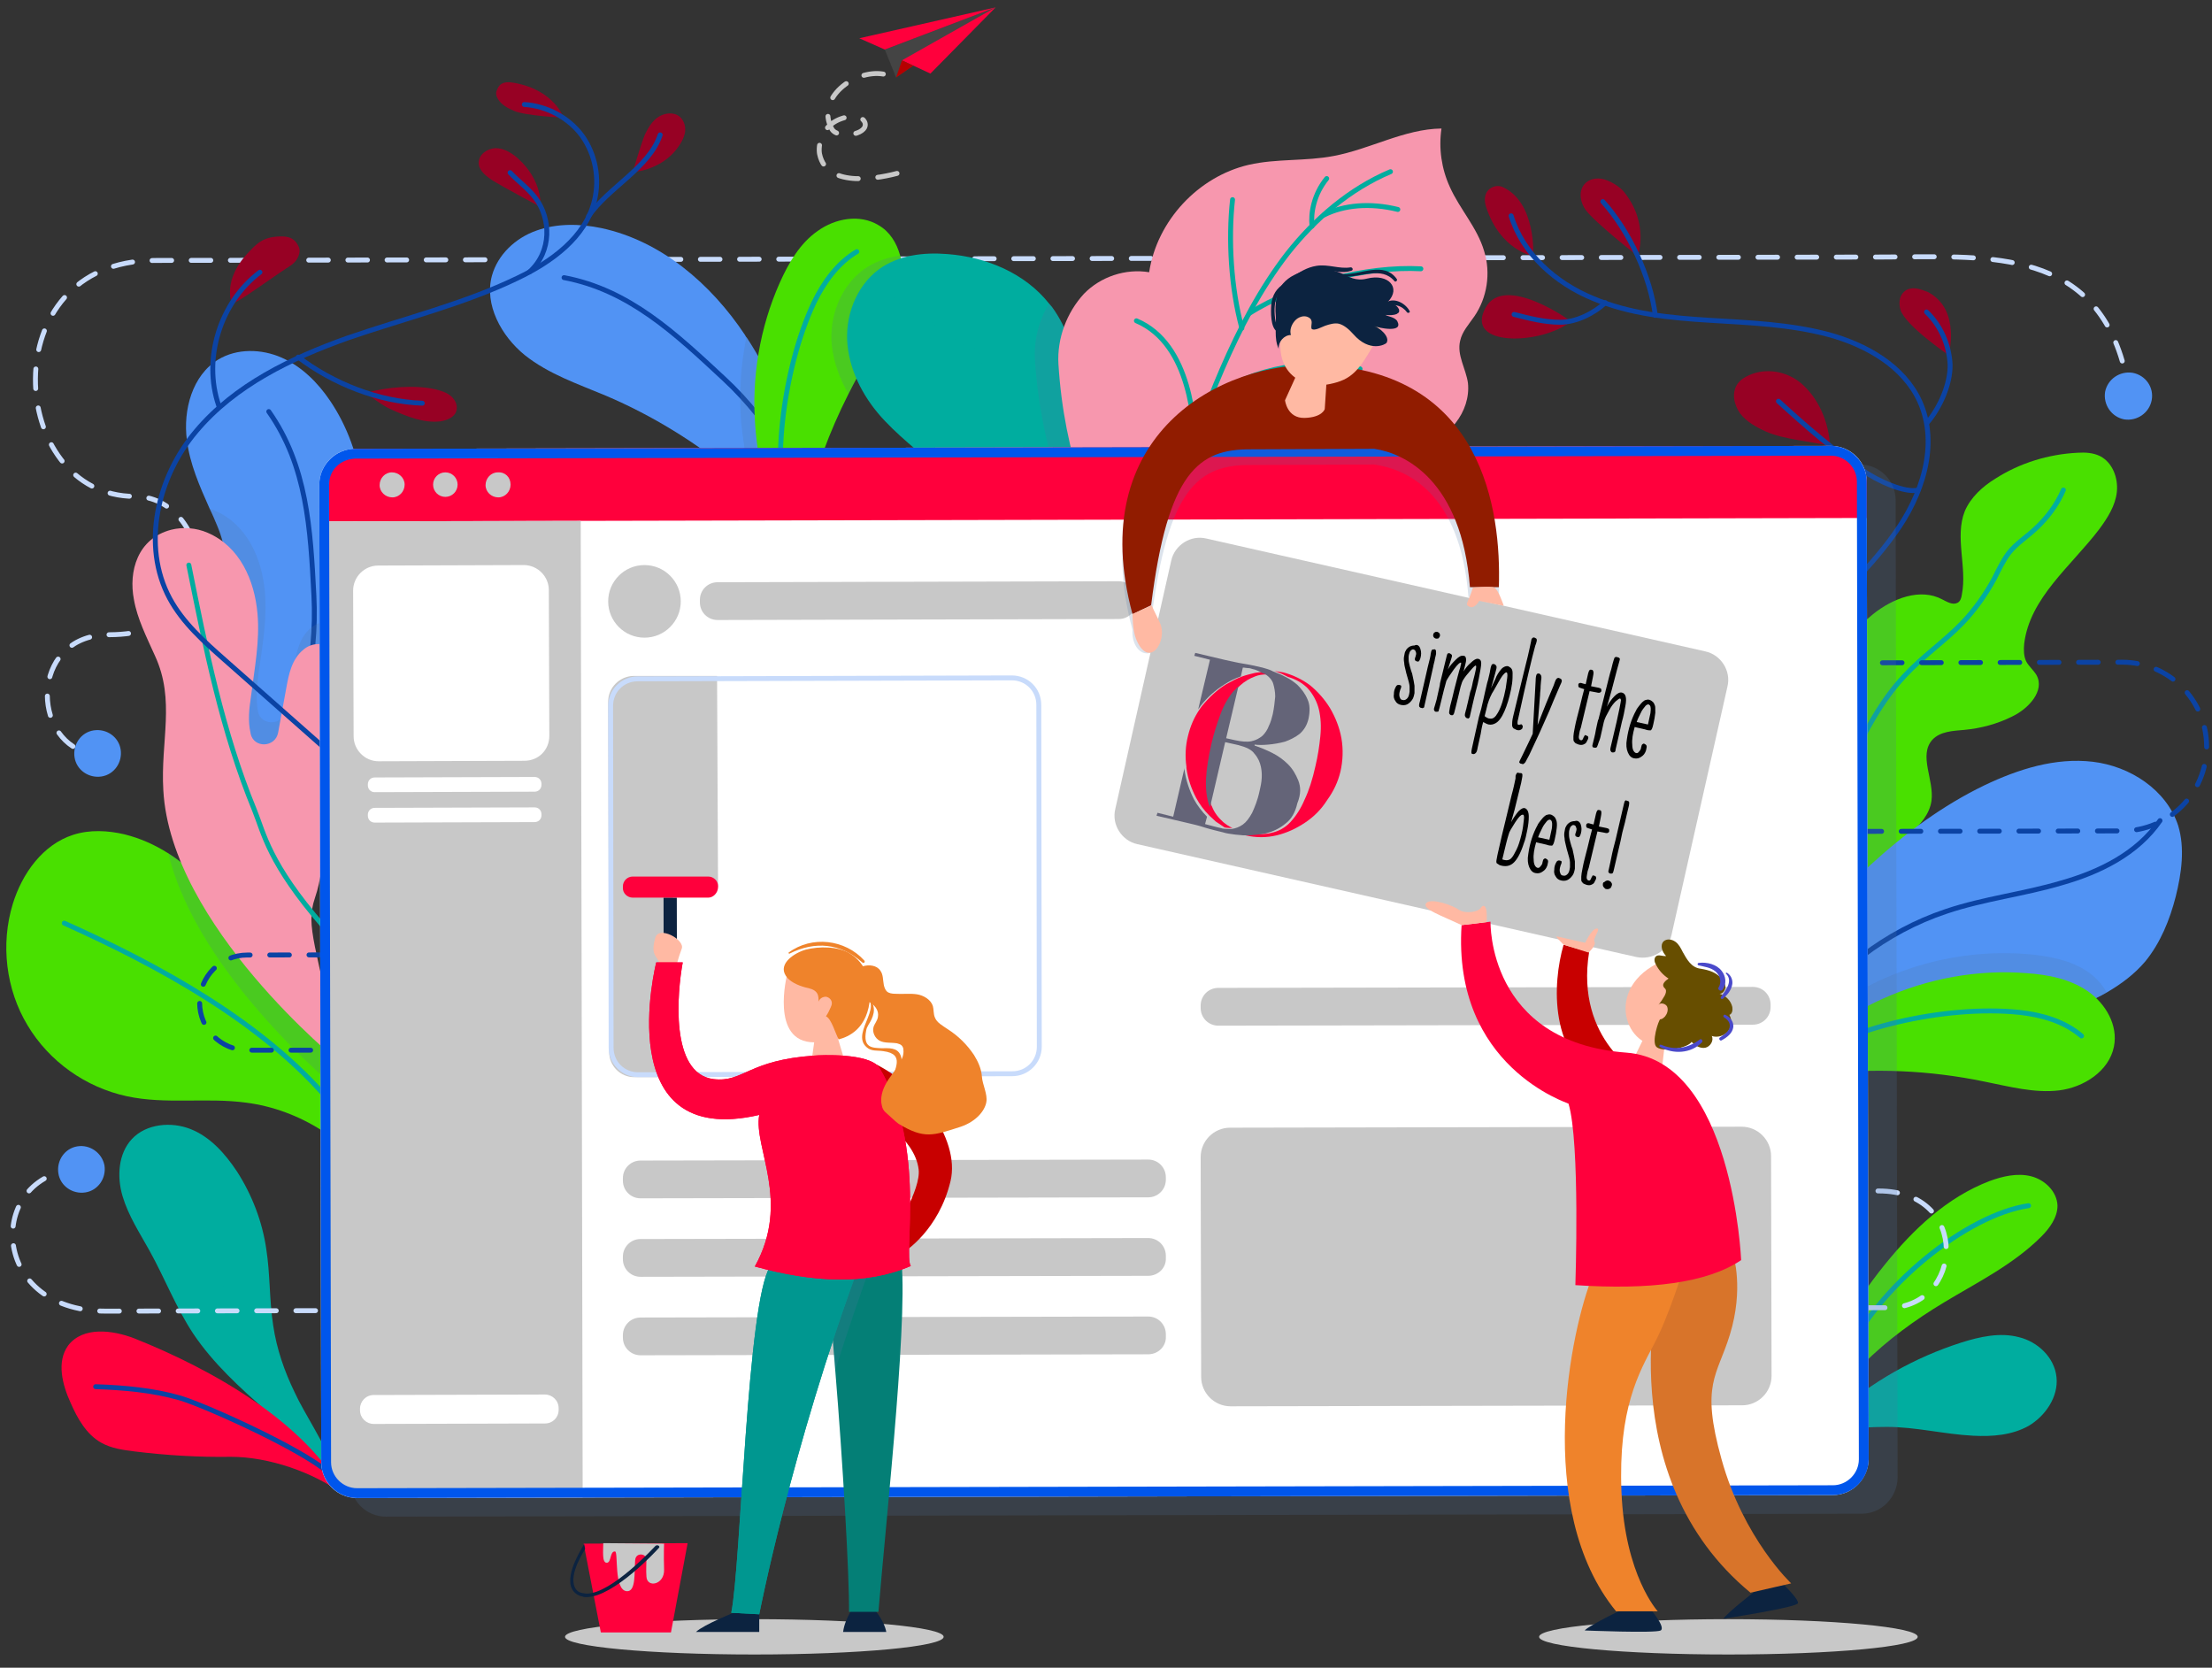 <?xml version="1.0" encoding="utf-8"?>
<!-- Generator: Adobe Illustrator 24.3.0, SVG Export Plug-In . SVG Version: 6.00 Build 0)  -->
<svg version="1.1" id="Ebene_1" xmlns="http://www.w3.org/2000/svg" xmlns:xlink="http://www.w3.org/1999/xlink" x="0px" y="0px"
	 viewBox="0 0 451 340" style="enable-background:new 0 0 451 340;" xml:space="preserve">
<rect x="0" y="0" width="451" height="340" fill="#333333" stroke="none"/>
<style type="text/css">
	.st0{display:none;}
	.st1{display:inline;fill:#FFFFFF;}
	.st2{display:inline;}
	.st3{fill:#ECF3FF;}
	.st4{fill:#C8C8C8;}
	.st5{fill:none;stroke:#C8DBFB;stroke-linecap:round;stroke-linejoin:round;}
	.st6{fill:none;stroke:#C8DBFB;stroke-linecap:round;stroke-linejoin:round;stroke-dasharray:3.993,3.993;}
	.st7{fill:#5193F4;}
	.st8{fill:none;stroke:#0B43A4;stroke-linecap:round;stroke-linejoin:round;stroke-miterlimit:10;}
	.st9{fill:#00AD9F;}
	.st10{fill:none;stroke:#00AD9F;stroke-linecap:round;stroke-linejoin:round;stroke-miterlimit:10;}
	.st11{fill:#FF003C;}
	.st12{fill:#49E000;}
	.st13{opacity:0.2;fill:#5275A0;enable-background:new    ;}
	.st14{fill:#F797AE;}
	.st15{fill:#970124;}
	.st16{fill:none;stroke:#0B43A4;stroke-linecap:round;stroke-linejoin:round;stroke-miterlimit:10;stroke-dasharray:4;}
	.st17{fill:none;stroke:#C8DBFB;stroke-linecap:round;stroke-linejoin:round;stroke-miterlimit:10;stroke-dasharray:4;}
	.st18{fill:#0B43A4;}
	.st19{fill:#FFFFFF;}
	.st20{fill:#0056EC;}
	.st21{fill:#C8DBFB;}
	.st22{fill:#0C2340;}
	.st23{fill:#911C00;}
	.st24{fill:#FFB9A3;}
	.st25{fill:#C80000;}
	.st26{fill:#047F76;}
	.st27{fill:#009790;}
	.st28{fill:#EF832B;}
	.st29{fill:#674E00;}
	.st30{fill:#D8742A;}
	.st31{fill:#4A49CA;}
	.st32{fill:#444444;}
	.st33{fill:#B60000;}
	.st34{fill:none;stroke:#C8C8C8;stroke-linecap:round;stroke-linejoin:round;stroke-miterlimit:10;stroke-dasharray:4;}
	.st35{fill:none;}
	.st36{fill:#646478;}
</style>
<g id="BACKGROUND" class="st0">
	<rect x="-27" y="0" class="st1" width="500" height="500"/>
	<g class="st2">
		<path class="st3" d="M85.4,94.7c15.6,1,22.2-9.6,29.5-23.3c20.1-37.5,64.8-33.9,79.8-10.8c10.6,16.4,33.6,13,52.1,6.6
			c18.3-6.3,49.4-12.4,74.1-4.8c21.6,6.6,30.5,30.3,50.2,28.8c43-3.2,64.7,39.3,56.9,57.8c-5.1,12.1-7.6,25.6-3.5,38.1
			c4.6,13.7,15,24.6,23.4,36.3c8.4,11.8,15.2,26.5,11,40.3c-3.6,11.8-14.2,20-20.9,30.5c-20.6,32.5-0.2,82.2-27.6,109.3
			c-19.6,19.4-51.6,14.9-79.1,18.6c-22.9,3.1-44.4,12.7-67.2,16.5c-46.1,7.6-92.8-9.2-139.5-9.6c-16.5-0.2-33.3,1.7-49.2-2.4
			c-21.3-5.4-39.4-21.8-46.8-42.3c-10.2-28.3-0.5-61.1-12.1-88.9c-9.4-22.6-32.3-41.1-30.9-65.5C-13.5,214.7-3.1,202,4,188.5
			C14.8,168.4,0.8,89.1,85.4,94.7z M221.6,58c-4.1,0-7.4,2.5-7.4,5.7c0,3.1,3.3,5.4,7.4,5.7c13.3,0.9,13.3-4.5,13.3-7.7
			C234.9,56.7,225.7,58,221.6,58z M357.2,82.3c3.6,2.9,8.1,4.7,12.8,5c1.2,0.1,2.6,0,3.5-0.8c1.2-1,1.3-3,0.3-4.1
			c-0.7-0.7-1.6-1-2.5-1.4c-1.5-0.6-3-1.5-3.9-2.9c-0.3-0.4-0.5-0.9-0.9-1.1C363.9,75.5,352.5,78.4,357.2,82.3z M379.9,87.3
			c1.2,0.4,2.5,0,3.6-0.4c0.8-0.2,1.7-0.8,1.5-1.6c-0.1-0.4-0.4-0.6-0.8-0.8c-1.6-0.8-3.6-1.4-5.1-0.4
			C377.5,85.3,378.7,86.9,379.9,87.3z M434.2,194.6c0.2,1.8,1.3,3.3,2.4,4.7c2,2.8,4.1,5.6,6.8,7.8c1.1,0.9,2.5,1.7,3.9,1.8
			c1.3,0,2.6-0.6,3.7-1.3c2.6-1.9,4.4-4.9,4.8-8.1c0.5-4.4-1.5-8.7-3.9-12.4c-1.5-2.3-3.2-4.6-5.7-5.9c-4.1-2.1-6.9-0.3-8,3.4
			C437.1,187.9,433.8,190.8,434.2,194.6z M-6.2,297.1c-2.2,1.9-0.2,7.5,0.4,11.2c0.2,1.1,0.5,2.3,1.2,3.2c1,1.2,2.6,1.7,4.1,2.1
			c2.7,0.8,5.9,1.4,7.9-0.4c1.5-1.4,1.7-3.6,1.7-5.7c0-1.9-0.1-3.7-0.3-5.6c-0.1-0.9-0.2-1.8-0.7-2.6c-0.6-1-1.7-1.5-2.7-2
			C1.5,295.8-4,295.2-6.2,297.1z M127,437.8c-1.3,0.3-2.8,0.8-3,2.1c-0.2,1.1,0.7,2,1.6,2.6c7.1,5.3,16.7,5.6,25.6,5.8
			c1,0,2.1,0,3.1-0.4c1.9-0.8,2.8-3.3,1.9-5.2c-0.3-0.7-0.8-1.2-1.4-1.8C147.7,434.1,135.9,436.1,127,437.8z M304.7,434.3
			c-8,5.9,0.1,11.1,10.2,7.2c5.5-2.1,10.7-4.2,16.3-5.6c1.8-0.5,12.7-2.8,12.7-5.3c0-6.5-12.3-5-20.1-3.9
			C317.7,427.6,311.3,429.4,304.7,434.3z"/>
	</g>
</g>
<g id="OBJECTS">
	<ellipse class="st4" cx="153.8" cy="333.7" rx="38.6" ry="3.6"/>
	<ellipse class="st4" cx="352.4" cy="333.7" rx="38.6" ry="3.6"/>
	<g>
		<g>
			<g>
				<path class="st5" d="M434,79.5c-0.1-0.7-0.2-1.3-0.4-2"/>
				<path class="st6" d="M432.7,73.6c-6.9-23.5-28.9-21.2-48.7-21.2c-21.4,0-352.5,0.7-352.5,0.7c-33.3,0.1-30.1,48.1-4,48.1
					c15,0,20.7,28.1-5.2,28.2c-15.5,0-16,19.7-5.6,23.7"/>
				<path class="st5" d="M18.6,153.6c0.6,0.1,1.3,0.2,2,0.2"/>
			</g>
		</g>
		<path class="st7" d="M24.6,152.8c0.4,2.6-1.3,5.1-3.9,5.5c-2.6,0.4-5.1-1.3-5.5-3.9c-0.4-2.6,1.3-5.1,3.9-5.5
			C21.7,148.5,24.2,150.2,24.6,152.8z"/>
		<path class="st7" d="M438.7,81.6c-0.5,2.6-3,4.3-5.6,3.9c-2.6-0.5-4.3-3-3.9-5.6c0.5-2.6,3-4.3,5.6-3.9
			C437.5,76.5,439.2,79,438.7,81.6z"/>
	</g>
	<g>
		<path class="st7" d="M73.4,117.8c-0.7,3.9-1.7,7.7-2.9,11.4c-2.6,8.1-6.3,15.9-10,23.6c-1.9,4-9.8,13.3-14,15.1
			c0.5-10.5,0.5-22.7-0.7-33.3c-1.2-10.2,2.5-17.9-1.5-27.4c-0.5-1.2-1-2.4-1.6-3.6c-2-4.5-4-9-4.6-13.9c-0.8-6.1,1.1-13.2,6.4-16.4
			c3.8-2.3,8.8-2.2,12.9-0.4s7.4,5.1,9.9,8.8C74.4,92.2,75.6,105.6,73.4,117.8z"/>
		<path class="st8" d="M54.8,83.9c7.8,11.1,8.5,23.9,9.2,37.5c0.7,13.5-2.6,27.2-9.3,39"/>
	</g>
	<g>
		<path class="st9" d="M54.5,287.8c-5.5-4.8-11-9.8-15.1-15.9c-3.5-5.3-5.8-11.3-8.9-16.9c-2-3.6-4.3-7.1-5.5-11.1
			s-0.9-8.7,1.9-11.7c2.9-3.1,8-3.6,12-2s7,5,9.4,8.6c3.1,4.8,5.2,10.3,6,15.9c0.8,5.1,0.6,10.4,1.4,15.5c0.7,4.8,2.3,9.4,4.4,13.7
			c1.8,4,6.5,11,7.7,15.1C64.5,300.8,56.9,289.9,54.5,287.8z"/>
		<path class="st10" d="M35.3,237.6c5.2,2.3,7.3,8.5,8.4,14.1c1.2,6.4,1,13.3,3.9,19c5.5,10.9,12.7,23.3,18,27"/>
	</g>
	<g>
		<path class="st11" d="M27.5,272.9c-4.6-1.8-10.6-2.5-13.6,1.4c-2.4,3.3-1.2,8,0.5,11.7c1.4,3.2,3.2,6.4,6.2,8.1
			c2.1,1.2,4.5,1.5,6.8,1.8c6.5,0.8,13.1,1.2,19.7,1.1c7.6,0,16.9,3.1,23.2,7.9C62.4,289.8,42.8,279,27.5,272.9z"/>
		<path class="st8" d="M19.5,282.7c5.8,0.2,11.6,0.7,17.2,2.3c5.7,1.7,27.6,11.7,31,16"/>
	</g>
	<path class="st12" d="M77.2,242c-5.9-9.3-16.1-15.8-27-17.2c-8.1-1.1-16.4,0.4-24.3-1.3c-8.4-1.8-15.9-7.1-20.3-14.5
		c-4.4-7.3-5.5-16.5-3-24.7c1.9-6.2,6.1-12.1,12.3-14.1c3.4-1.1,7.1-0.9,10.5-0.1c3.2,0.8,6.1,2.1,8.8,3.8c6.2,3.9,11.2,10,15,16.4
		c3.4,5.9,11.9,15,17.7,20.9c3.4,3.5,5.8,5.8,5.8,5.8C76.7,222,74.9,236.1,77.2,242z"/>
	<path class="st10" d="M13.1,188.2c19.4,8.7,40.5,20.2,54.2,36.4"/>
	<g>
		<path class="st13" d="M69.2,222.4c0,0-28.9-23.4-34.9-48.5c6.2,3.9,11.2,10,15,16.4c3.4,5.9,11.9,15,17.7,20.9
			C67.6,214.4,68.4,218,69.2,222.4z"/>
		<path class="st13" d="M70.5,129.3c-2.6,8.1-6.3,15.9-10,23.6c-1.9,4-9.8,13.3-14,15.1c0.5-10.5,0.5-22.7-0.7-33.3
			c-1.2-10.2,2.5-17.9-1.5-27.4c-0.5-1.2-1-2.4-1.6-3.6c0.4,0.1,0.7,0.2,1.1,0.4c6.6,2.8,9.6,9.8,10.2,16.5
			c0.5,5.6-0.5,11.2-1.3,16.7c-0.3,2.6-0.6,5.2-0.1,7.7v0.1c0.7,3,5.1,2.8,5.6-0.2l1.8-9.3c0.5-2.8,1.1-5.7,3.4-7.6
			c0.9-0.8,2.1-1.2,3.2-1.2C68.6,126.8,69.7,127.9,70.5,129.3z"/>
		<path class="st14" d="M69.2,216.5c-4.6-23.8-7-27.5-5-33.4c2.6-7.6,1.1-15.3,3.5-22.9c2.4-7.7,4.1-15.9,2.1-23.7
			c-0.6-2.5-1.9-5.1-4.8-5.2c-1.2,0-2.3,0.4-3.2,1.2c-2.3,1.9-2.9,4.9-3.4,7.6l-1.7,9.3c-0.6,3-4.9,3.2-5.6,0.2v-0.1
			c-0.6-2.5-0.3-5.1,0.1-7.7c0.7-5.6,1.8-11.1,1.3-16.7c-0.6-6.8-3.6-13.7-10.2-16.5c-2.3-1-5-1.2-7.4-0.6
			c-6.9,1.8-8.7,8.5-7.6,14.2c0.7,4,2.6,7.7,4.3,11.5c4.2,9.1,1.1,17.4,1.7,27.4C34.8,188.7,69.2,216.5,69.2,216.5z"/>
		<path class="st10" d="M38.5,115.2c3.4,16.9,6.8,34,13.4,50c1.9,4.7,2.9,10.8,14,23.6"/>
	</g>
	<g>
		<path class="st7" d="M170.8,119.5c-3.5-4-6.8-8.1-10.2-12c-2.2-2.5-4.5-5-7-7.4c-1.2-1.2-2.5-2.3-3.8-3.4
			c-7.9-6.5-16.8-12-26.2-16c-5.7-2.4-11.7-4.4-16.6-8.3c-4.8-3.9-8.3-10.3-6.7-16.2c1.2-4.3,4.8-7.7,9.1-9.2
			c4.2-1.5,8.9-1.4,13.2-0.5c12.2,2.6,22.4,11.4,29.3,21.8c0.1,0.2,0.2,0.4,0.4,0.6c5.1,7.8,8.6,16.4,11.7,25.1
			c1,2.8,1.9,5.7,2.9,8.5C168.3,106.6,172.6,115.3,170.8,119.5z"/>
		<path class="st8" d="M115,56.6c13.3,2.5,22.7,11.4,32.6,20.6s17,21.4,20.4,34.5"/>
	</g>
	<path class="st13" d="M160.6,107.5c-0.1,1.4-0.1,2.8,0.2,4.2c-3.3-0.8-5.6-5.9-7.2-11.6c-1.5-5.5-2.2-11.4-2.5-14.1
		c-0.4-5.8-0.1-11.6,1.1-17.3c5.1,7.8,8.6,16.4,11.7,25.1c-1.1,3.2-2,6.3-2.7,9.6C161,104.8,160.7,106.1,160.6,107.5z"/>
	<path class="st12" d="M183.7,59.5c-1.1,5-4.1,9.3-6.8,13.7c-1.4,2.3-2.7,4.7-3.9,7.1c-3.9,7.7-6.9,15.8-8.9,24.2
		c-0.6,2.8-1,5.4-0.5,8.2c-6.6-1.5-9.2-20.1-9.6-25.7c-0.8-10,0.9-20.2,5-29.4c1.8-4,4.1-8,7.7-10.5c3.6-2.6,8.6-3.5,12.4-1.2
		c2.3,1.3,3.7,3.6,4.4,6.1C184.2,54.4,184.3,57,183.7,59.5z"/>
	<path class="st10" d="M161.1,107.2C157,97,159.5,75.3,166,61.6c2-4.1,4.8-8,8.7-10.3"/>
	<g>
		<path class="st13" d="M183.7,59.5c-1.1,5-4.1,9.3-6.8,13.7c-1.4,2.3-2.7,4.7-3.9,7.1c-1.8-3-3-6.4-3.4-9.8
			c-0.6-5.8,1.7-12,6.4-15.5c2.2-1.6,4.8-2.5,7.5-2.9C184.2,54.4,184.3,57,183.7,59.5z"/>
		<path class="st9" d="M221.6,102.9c-0.3,1.9-0.9,3.7-1.7,5.5c-2.9,6.3-9,11.7-18.2,16.1c0,0-0.5-10-0.6-12.6
			c-0.4-11.4-12.8-17.7-20.7-26.1c-4-4.2-7-9.6-7.6-15.4s1.7-12,6.4-15.5c4-2.9,9.1-3.5,14-3.1c7.9,0.6,15.8,3.9,20.7,10.1
			c0.2,0.2,0.4,0.5,0.6,0.7c3,4.1,4.5,9.1,5.7,14C222.1,85.2,223,94.2,221.6,102.9z"/>
		<path class="st10" d="M182.6,61.1c8.6,4.4,17.2,9.8,22.2,18.1c7,11.5,5.4,26.5,0.1,38.9"/>
	</g>
	<path class="st12" d="M365.1,176.5c5.5-9,2.7-20.6,4.6-30.9c1.5-8,5.9-15.3,12.2-20.4c4-3.2,9.6-5.4,14.1-3c1,0.5,2.1,1.2,3.1,0.7
		c0.6-0.3,0.8-1,0.9-1.7c1.1-5.6-1.5-11.7,0.6-17c1.2-2.8,3.6-5,6.2-6.6c5-3.2,10.8-5,16.8-5.3c1.6-0.1,3.2,0,4.6,0.7
		c2.5,1.3,3.7,4.4,3.4,7.3c-0.3,2.8-1.9,5.3-3.6,7.6c-5.7,7.5-14.2,14-15.3,23.4c-0.1,1.2-0.1,2.4,0.4,3.5c0.5,1,1.5,1.8,2.1,2.8
		c1.8,3.2-1.6,6.9-5,8.5c-3,1.5-6.4,2.4-9.7,2.7c-2.3,0.2-4.9,0.3-6.5,2c-2.9,3.2,0.4,8.2-0.2,12.5c-0.4,2.7-2.3,4.8-4.2,6.6
		c-3.6,3.4-7.5,6.5-11.7,9.2c-3.4,2.2-7,4.1-10,6.8s-5.4,6.3-5.6,10.3"/>
	<path class="st10" d="M372.3,167.8c0.9-4.4,2.9-8.4,4.9-12.4c3.1-6.2,6.3-12.5,11.1-17.6c3.6-3.9,8-6.9,11.7-10.7
		c2.6-2.7,4.8-5.8,6.6-9.1c0.9-1.8,1.8-3.7,3-5.3c1.5-1.9,3.6-3.2,5.4-4.9c2.4-2.2,4.4-4.9,5.7-7.9"/>
	<g>
		<path class="st7" d="M443.6,182.8c-1.2,4.7-3.1,9.4-6.2,13.2c-2.2,2.6-4.9,4.6-7.8,6.3c-1.5,0.9-3.1,1.6-4.7,2.3
			c-6.3,2.6-13,4.1-19.8,4.4c-9.9,0.4-20-1.8-29.5,1c-4.4,1.3-8.4,3.6-11.6,6.8c-2.1,1.9-3.8,4.2-5.2,6.6l1.3-8.2
			c2.4-8.8,4.8-17.8,9.7-25.5c3.1-5,7.2-9.4,11.6-13.4c7-6.4,14.7-12.1,23.2-16.2c6.9-3.3,14.5-5.7,22.1-4.8s15,5.7,17.4,13
			C445.5,172.9,444.8,178,443.6,182.8z"/>
		<path class="st8" d="M366.4,208.9c7.3-10.7,18.1-19,30.4-23.1c7.7-2.6,15.8-3.5,23.5-5.8c7.8-2.2,15.5-6,20.1-12.7"/>
	</g>
	<path class="st12" d="M371.2,287.6c0.4-11,6.1-21.2,13.1-29.8c5.8-7.2,12.7-13.7,21.3-17c2.7-1,5.7-1.7,8.5-1s5.3,3.1,5.4,6
		c0,2.4-1.6,4.6-3.3,6.3c-5.7,5.7-13,9.3-19.8,13.4c-11.8,7.1-23,16.6-27.7,29.6"/>
	<path class="st10" d="M375.5,278c7.2-16.1,25.8-30.4,38.1-32.2"/>
	<g>
		<path class="st9" d="M366.7,296.4c-0.1-1.8,5.9-6.7,7.3-7.9c7.5-6.8,16.5-11.8,25.9-14.8c3.8-1.2,7.9-2.1,11.7-1.1
			c3.8,0.9,7.3,4.1,7.7,8.2c0.4,4-2.3,7.9-5.7,9.9c-3.4,1.9-7.4,2.2-11.3,2c-5.9-0.3-11.7-1.8-17.6-1.8S370.4,291.5,366.7,296.4z"/>
		<path class="st10" d="M372.8,290.8c12.1-6.6,30.4-10.8,43.7-9.2"/>
	</g>
	<path class="st13" d="M221.6,102.9c-0.3,1.9-0.9,3.7-1.7,5.5c-4.2-9-8-20.8-8.9-35.2c-0.2-3.9,0.8-7.9,2.9-11.3
		c0.2,0.2,0.4,0.5,0.6,0.7c3,4.1,4.5,9.1,5.7,14C222.1,85.2,223,94.2,221.6,102.9z"/>
	<path class="st14" d="M263.5,102.4c9-3.2,18.4-5.8,26.7-10.7c2.5-1.5,4.9-3.2,6.6-5.5c1.8-2.3,2.8-5.2,2.5-8.1
		c-0.4-2.9-2.3-5.7-1.6-8.6c0.4-1.9,1.8-3.4,2.9-5c2.6-3.8,3.4-8.8,2-13.3c-1.4-4.8-5-8.6-7-13.1c-1.7-3.7-2.3-7.9-1.7-11.9
		c-7.6,0.1-14.5,4.2-22,5.6c-5.7,1.1-11.6,0.5-17.3,1.8C244.3,36,235.9,45,234.3,55.5c-4.8-0.8-9.9,0.9-13.3,4.4
		c-3.5,3.8-5.5,9.1-5.2,14.3c2.3,37.4,23.8,57,23.8,57S260,103.6,263.5,102.4z"/>
	<g>
		<path class="st10" d="M243.2,102.1c-0.9-9.2,2.3-18.4,6-26.9c3.6-8.3,7.8-16.4,13.3-23.5c5.6-7.1,12.7-13.2,21-16.7"/>
		<path class="st10" d="M251.3,40.7c-0.9,8.2-0.3,18.1,1.9,26.2"/>
		<path class="st10" d="M254.7,63.9c9.4-6,23.9-9.7,35-9.1"/>
		<path class="st10" d="M231.7,65.4c11.3,4.8,11.8,21.4,12.1,26.1"/>
		<path class="st10" d="M246.9,81c8.7-6.2,21.2-8.1,30.4-5.8"/>
		<path class="st10" d="M270.5,36.4c-2.6,3.2-3.3,7-3,9.7"/>
		<path class="st10" d="M270,43.8c4-2,9.3-2.5,15-1.1"/>
	</g>
	<path class="st15" d="M47.3,61.9c1.1-0.1,8.3-5.4,11.1-7.2c0.8-0.5,1.6-1,2.1-1.8s0.8-1.8,0.4-2.6c-0.5-1.1-1.3-2.1-3.4-2.1
		c-3.6,0-4.9,1.2-6.6,3C45.1,57.1,47.3,61.9,47.3,61.9z"/>
	<path class="st15" d="M79.8,83.5c3.2,1.4,6.5,2.8,10,2.4c1.3-0.2,2.8-0.8,3.2-2c0.4-1.1-0.1-2.3-1-3.1s-2-1.1-3.1-1.4
		c-4.2-1-10.1-0.5-14.3,0.7C74.6,80.1,77.9,82.7,79.8,83.5z"/>
	<path class="st15" d="M100.6,36.9c-1.4-0.9-3-2.1-3-3.7c0-1.7,1.7-2.9,3.4-3c1.7,0,3.2,0.9,4.5,2c5.3,4.7,4.7,10,4.7,10
		S102.2,37.9,100.6,36.9z"/>
	<path class="st15" d="M104.8,22.6c-1.2-0.5-2.5-1.2-3.2-2.3c-0.4-0.6-0.6-1.3-0.3-1.9c0.4-1,1-2,3.6-1.5c8.2,1.5,10,7.1,10,7.1
		S107,23.6,104.8,22.6z"/>
	<path class="st15" d="M129,35.1c3.3-0.3,6.7-1.9,8.8-4.5c0.8-1,1.5-2.1,1.8-3.3c0.3-1.2,0-2.6-1-3.5c-1.2-1-3-0.8-4.3,0
		s-2.1,2.2-2.8,3.6C130.7,29.3,129,35.1,129,35.1z"/>
	<path class="st8" d="M69.9,155.8c-8-7.1-16-14.1-24-21.2c-4.3-3.8-8.6-7.6-11.3-12.6c-5.8-10.8-2.5-24.8,5.4-34.1
		c7.9-9.4,19.4-14.9,30.9-19c11.6-4,23.6-6.9,34.6-12.2c6.9-3.3,13.9-8.3,15.7-15.8c1.1-4.5,0.2-9.4-2.5-13.2
		c-2.7-3.7-7.2-6.1-11.8-6.4"/>
	<path class="st8" d="M134.6,27.5c-2.2,6.7-10.7,10.8-14.6,16.6"/>
	<path class="st8" d="M104,35.2c1.7,1.8,3.7,3.2,5.2,5.2c3.1,4.1,3.4,10.8-1.2,15"/>
	<path class="st8" d="M60.8,72.8c7.1,5.4,16.4,9.1,25.3,9.4"/>
	<path class="st8" d="M44.6,82.7c-3.3-9.6,0.3-21.1,8.4-27.2"/>
	<path class="st15" d="M303,42.2c-0.4-1.2-0.4-2.6,0.5-3.5c0.7-0.7,1.9-1,2.8-0.6c7,3.1,6.3,14.1,6.3,14.1S305.9,51.1,303,42.2z"/>
	<path class="st15" d="M302.9,62.7c-4.5,8.2,11.6,7.6,17.4,2.8C320.3,65.5,306.8,55.7,302.9,62.7z"/>
	<path class="st15" d="M323.3,42.8c-1.1-1.5-1.5-3.7-0.3-5.2c0.9-1.1,2.4-1.4,3.8-1.1s3.4,1.5,4.3,2.6c5.3,6.6,2.8,13.1,2.8,13.1
		S325.1,45.3,323.3,42.8z"/>
	<path class="st15" d="M387.5,63.2c-0.4-1.3-0.3-2.8,0.7-3.7c0.6-0.6,1.5-0.8,2.4-0.7c0.8,0.1,1.6,0.4,2.4,0.7
		c1.6,0.8,2.9,2.1,3.7,3.7c2,4.1,0.6,9.2,0.6,9.2S388.5,66.4,387.5,63.2z"/>
	<path class="st15" d="M367.3,78.2c-2.9-2.5-7.2-3.3-10.7-1.7c-0.9,0.4-1.7,0.9-2.3,1.7c-1.3,1.8-0.8,4.3,0.5,6.1
		c1.3,1.7,3.3,2.8,5.3,3.7c3.6,1.6,9.2,2,13,2.9C373.1,90.9,373.1,83.3,367.3,78.2z"/>
	<path class="st8" d="M308.1,44c2.4,7.8,9.1,13.7,16.6,16.8c7.5,3.2,15.7,4,23.9,4.5c8.1,0.5,16.3,0.8,24.2,2.9
		c7.7,2.1,15.3,6.4,18.6,13.6c4,8.8,0.5,19.3-5.2,27.1c-5.6,7.9-13.2,14.2-18.6,22.2c-2.5,3.7-4.6,8-4.1,12.4
		c0.7,5.9,5.6,10.2,10.2,13.9"/>
	<path class="st8" d="M326.8,41.1c5.4,6,9.7,15.3,10.7,23.2"/>
	<path class="st8" d="M308.7,64.1c3.1,0.8,6.2,1.6,9.4,1.6c3.2,0,6.9-1.8,9.2-4"/>
	<path class="st8" d="M392.8,63.6c2.9,2.8,4.6,6.7,4.8,10.7c0.1,4-2.1,8.9-4.7,11.9"/>
	<path class="st8" d="M362.6,81.8c5.8,5.3,10.8,9.6,17.2,14.1c2.9,2.1,8.7,4.7,11.3,4"/>
	<path class="st13" d="M429.5,202.3c-1.5,0.9-3.1,1.6-4.7,2.3c-6.3,2.6-13,4.1-19.8,4.4c-9.9,0.4-20-1.8-29.5,1
		c-4.4,1.3-8.4,3.6-11.6,6.8c-0.3,0.2-0.7,0.3-1,0.5c-0.8-6.7,15.9-15.4,21-17.7c9.1-4.1,19.4-5.9,29.4-5.1
		c4.4,0.4,8.9,1.2,12.5,3.7C427.2,199.2,428.6,200.6,429.5,202.3z"/>
	<path class="st12" d="M413.2,198.4c4.4,0.3,8.9,1.2,12.5,3.7s6.2,6.9,5.3,11.3c-1,5-6.2,8.3-11.2,8.9s-10.2-0.8-15.2-1.8
		c-11.1-2.3-22.5-2.8-33.8-1.5c-2.8,0.3-5.5,0.9-7.9,2.3c-0.8-6.7,15.9-15.4,21-17.7C393,199.5,403.2,197.6,413.2,198.4z"/>
	<path class="st10" d="M367.2,217c8.3-7.3,29.5-12.2,44.6-10.6c4.5,0.5,9.1,1.8,12.6,4.8"/>
	<path class="st16" d="M351.8,135.2l80.9-0.2c9.5,0,17.2,7.7,17.2,17.2l0,0c0,9.5-7.7,17.2-17.2,17.2l-55.3,0.1"/>
	<path class="st16" d="M107,194.6l-56.6,0.1c-5.4,0-9.7,4.4-9.7,9.7l0,0c0,5.4,4.4,9.7,9.7,9.7h16.5"/>
	<g>
		<path class="st17" d="M16.7,238.4c-19.4,0-19.8,28.9,4.9,28.9c24.7-0.1,348.1-0.7,363.4-0.7s16.9-23.8-2-23.8
			c-37.5,0.1-38.8-17.8-17.9-17.9"/>
		<path class="st7" d="M21.3,237.6c0.4,2.6-1.3,5.1-3.9,5.5c-2.6,0.4-5.1-1.3-5.5-3.9s1.3-5.1,3.9-5.5
			C18.3,233.3,20.8,235,21.3,237.6z"/>
		<path class="st18" d="M374.3,225c0.4,2.6-1.3,5.1-3.9,5.5s-5.1-1.3-5.5-3.9s1.3-5.1,3.9-5.5S373.9,222.4,374.3,225z"/>
	</g>
	<path class="st13" d="M379.6,308.6l-300.9,0.6c-4,0-7.3-3.2-7.3-7.3L71,102.6c0-4,3.2-7.3,7.3-7.3l300.9-0.6c4,0,7.3,3.2,7.3,7.3
		l0.4,199.3C386.8,305.3,383.6,308.6,379.6,308.6z"/>
	<path class="st19" d="M373.7,304.8l-300.9,0.6c-4,0-7.3-3.2-7.3-7.3L65.1,98.8c0-4,3.2-7.3,7.3-7.3l300.9-0.6c4,0,7.3,3.2,7.3,7.3
		l0.4,199.3C380.9,301.5,377.7,304.8,373.7,304.8z"/>
	<path class="st11" d="M372.7,90.9L73.1,91.5c-4.4,0-7.9,3.6-7.9,7.9v6.9l315.4-0.7v-6.9C380.7,94.5,377.1,90.9,372.7,90.9z"/>
	<path class="st4" d="M73.5,305.4l45.3-0.1l-0.4-199.1l-53.2,0.1l0.4,191.2C65.6,301.9,69.1,305.4,73.5,305.4z"/>
	<g>
		<path class="st20" d="M373.3,92.9c2.9,0,5.3,2.4,5.3,5.3l0.4,199.3c0,2.9-2.4,5.3-5.3,5.3l-300.9,0.6c-2.9,0-5.3-2.4-5.3-5.3
			L67.1,98.8c0-1.4,0.5-2.7,1.5-3.7s2.3-1.5,3.7-1.6L373.3,92.9L373.3,92.9 M373.3,90.9L373.3,90.9L72.4,91.5c-4,0-7.3,3.3-7.3,7.3
			l0.4,199.3c0,4,3.3,7.3,7.3,7.3l0,0l300.9-0.6c4,0,7.3-3.3,7.3-7.3l-0.4-199.3C380.6,94.2,377.3,90.9,373.3,90.9L373.3,90.9z"/>
	</g>
	<path class="st19" d="M111.1,290.2l-34.9,0.1c-1.5,0-2.8-1.2-2.8-2.8v-0.3c0-1.5,1.2-2.8,2.8-2.8l34.9-0.1c1.5,0,2.8,1.2,2.8,2.8
		v0.3C113.9,289,112.7,290.2,111.1,290.2z"/>
	<path class="st19" d="M106.9,155.1l-29.7,0.1c-2.8,0-5.1-2.3-5.1-5.1L72,120.4c0-2.8,2.3-5.1,5.1-5.1l29.7-0.1
		c2.8,0,5.1,2.3,5.1,5.1L112,150C112,152.9,109.8,155.1,106.9,155.1z"/>
	<path class="st4" d="M234.1,244.1l-103.5,0.2c-2,0-3.6-1.6-3.6-3.6v-0.5c0-2,1.6-3.6,3.6-3.6l103.5-0.2c2,0,3.6,1.6,3.6,3.6v0.5
		C237.7,242.5,236.1,244.1,234.1,244.1z"/>
	<path class="st4" d="M228.1,126.2l-81.8,0.2c-2,0-3.6-1.6-3.6-3.6v-0.5c0-2,1.6-3.6,3.6-3.6l81.8-0.2c2,0,3.6,1.6,3.6,3.6v0.5
		C231.7,124.6,230.1,126.2,228.1,126.2z"/>
	<path class="st4" d="M357.4,208.9l-109,0.2c-2,0-3.6-1.6-3.6-3.6V205c0-2,1.6-3.6,3.6-3.6l109-0.2c2,0,3.6,1.6,3.6,3.6v0.5
		C361,207.3,359.4,208.9,357.4,208.9z"/>
	<path class="st4" d="M234.1,260.1l-103.5,0.2c-2,0-3.6-1.6-3.6-3.6v-0.5c0-2,1.6-3.6,3.6-3.6l103.5-0.2c2,0,3.6,1.6,3.6,3.6v0.5
		C237.8,258.5,236.1,260.1,234.1,260.1z"/>
	<path class="st4" d="M234.1,276.1l-103.5,0.2c-2,0-3.6-1.6-3.6-3.6v-0.5c0-2,1.6-3.6,3.6-3.6l103.5-0.2c2,0,3.6,1.6,3.6,3.6v0.5
		C237.8,274.4,236.2,276.1,234.1,276.1z"/>
	<path class="st4" d="M355.2,286.5l-104.3,0.2c-3.3,0-6-2.7-6-6l-0.1-44.8c0-3.3,2.7-6,6-6l104.3-0.2c3.3,0,6,2.7,6,6l0.1,44.8
		C361.2,283.8,358.5,286.5,355.2,286.5z"/>
	<path class="st4" d="M82.5,98.8c0,1.4-1.1,2.6-2.5,2.6s-2.6-1.1-2.6-2.5s1.1-2.6,2.5-2.6S82.5,97.4,82.5,98.8z"/>
	<circle class="st4" cx="90.8" cy="98.8" r="2.5"/>
	<path class="st4" d="M104.1,98.8c0,1.4-1.1,2.6-2.5,2.6c-1.4,0-2.6-1.1-2.6-2.5s1.1-2.6,2.5-2.6C103,96.2,104.1,97.3,104.1,98.8z"
		/>
	<ellipse class="st4" cx="131.4" cy="122.6" rx="7.4" ry="7.4"/>
	<path class="st19" d="M109,161.4l-32.6,0.1c-0.8,0-1.4-0.6-1.4-1.4v-0.2c0-0.8,0.6-1.4,1.4-1.4l32.6-0.1c0.8,0,1.4,0.6,1.4,1.4v0.2
		C110.4,160.8,109.8,161.4,109,161.4z"/>
	<path class="st19" d="M109,167.6l-32.6,0.1c-0.8,0-1.4-0.6-1.4-1.4v-0.2c0-0.8,0.6-1.4,1.4-1.4l32.6-0.1c0.8,0,1.4,0.6,1.4,1.4v0.2
		C110.4,167,109.8,167.6,109,167.6z"/>
	<path class="st4" d="M146.4,180.8l-9.2,0.1l0.1,38.7h-8c-2.8,0-5.1-2.3-5.1-5.1L124,143c0-2.8,2.3-5.1,5.1-5.2h17.1L146.4,180.8z"
		/>
	<g>
		<path class="st21" d="M206.3,137.7v1c2.8,0,5,2.2,5,5l0.1,69.7c0,2.8-2.2,5-5,5l-76.3,0.2c-2.8,0-5-2.2-5-5l-0.1-69.7
			c0-2.8,2.2-5,5-5l76.3-0.2V137.7 M206.3,137.7L206.3,137.7l-76.3,0.2c-3.3,0-6,2.7-6,6l0.1,69.7c0,3.3,2.7,6,6,6l0,0l76.3-0.2
			c3.3,0,6-2.7,6-6l-0.1-69.7C212.3,140.3,209.6,137.7,206.3,137.7L206.3,137.7z"/>
	</g>
	<path class="st4" d="M333.6,195.1l-101.7-23c-3.2-0.7-5.3-4-4.5-7.2l11.4-50.6c0.7-3.2,4-5.3,7.2-4.5l101.7,23
		c3.2,0.7,5.3,4,4.5,7.2l-11.4,50.6C340.1,193.8,336.9,195.8,333.6,195.1z"/>
	<g>
		<polygon class="st11" points="136.8,332.8 122.5,332.8 119,314.7 140.2,314.6 		"/>
		<path class="st4" d="M123,314.6c0,1.5-0.3,4,0.7,4s0.6-2.4,1.7-2.3c0.7,0-0.3,7.9,2.4,8.1c1.9,0.1,1.5-3.8,1.7-6.3
			c0.1-1.7,2.3-1.4,2.3-0.2c0,1.2-0.1,2.1,0,3.5c0.1,2.4,3.7,1.7,3.6-1.4s0-5.3,0-5.3L123,314.6z"/>
		<g>
			<path class="st22" d="M119.6,325.6c-0.3,0-0.6,0-0.8-0.1c-1-0.2-1.8-0.8-2.2-1.6c-1.5-3.1,2.4-8.8,2.5-9.1l0.2,1
				c0,0.1-3.4,5-2.1,7.8c0.3,0.7,0.9,1.1,1.7,1.2c0.2,0,0.5,0.1,0.7,0.1c5.1,0,13.9-9.6,14-9.7c0.4-0.4,1,0,0.8,0.3
				C134,316,125.1,325.6,119.6,325.6z"/>
		</g>
	</g>
	<path class="st13" d="M269.1,77.6c-20.2-0.8-48.1,14.2-38.2,50.8c-0.2,3.1,1.6,5.3,3.6,4.7s0.2-6.5,0.2-6.5
		c3.4-27.2,9.7-31.9,20.4-31.8l25.1-0.1c6.2,0.9,17.5,5.3,19.2,27l6.2,1.2C306.1,107.2,302.3,78.9,269.1,77.6z"/>
	<path class="st23" d="M269.1,74.4c-20.2-0.8-48.1,14.2-38.2,50.8l3.8-1.8c3.4-27.2,9.7-31.9,20.4-31.8l25.1-0.1
		c6.2,0.9,17.8,6.4,19.5,28.2h5.9C306.1,104,302.3,75.7,269.1,74.4z"/>
	<path class="st24" d="M265,75l-3,6.6c0,0,0.4,3.7,4,3.6s4.1-1.8,4.1-1.8l0.5-7.6L265,75z"/>
	<path class="st24" d="M280.5,69.5c-3.4,6.1-4.9,7.9-9.4,8.8c-5.8,1.2-12.3-2.7-9.3-12.4c2.5-7.9,6.2-6.7,9.9-6.4
		C275.3,59.9,284.2,63,280.5,69.5z"/>
	<path class="st22" d="M266.8,64.7c-0.9-0.5-2.1-0.1-2.8,0.7c-0.7,0.8-1.1,1.9-0.8,2.9c-1.4,0-2.6,1.4-2.5,2.8
		c-1-2.2-0.4-4.6-0.6-6.8c-0.2-2.3,0.1-4.8,1.5-6.5c0.6-0.7,1.4-1.3,2.2-1.7c3.2-1.7,7.1-1.7,10.3-0.1c0.7,0.3,2.3,1.4,4.6,0.8
		c4.4-1.1,7,1.9,4.3,4.7c0.9,0.3,1.8,0.7,2.2,1.5c0.1,0.2,0.1,0.5,0,0.7c-0.1,0.1-0.3,0.2-0.4,0.3c-0.7,0.3-1.6,0.3-2.3,0.2
		c0.3,0.3,1.9,0.4,2.4,1.3c1.3,2.5-3.9,1.3-4.7,1c0.9,0.2,3.3,2.1,2.5,3.4c-0.2,0.3-3.4,2.1-6.8-1.8c-0.8-0.9-1.8-1.8-2.9-2.1
		c-0.9-0.2-1.9,0.1-2.8,0.4c-0.6,0.2-2.3,1.2-2.8,0.6C267.2,66.3,267.9,65.3,266.8,64.7z"/>
	<path class="st24" d="M300.3,119.8c-0.9,3.1-1.8,3.4-0.7,3.9c1.1,0.5,2-1.2,2-1.2l5,1c0,0-1.1-3.3-1.9-3.7
		C303.9,119.4,300.3,119.8,300.3,119.8z"/>
	<path class="st24" d="M234.8,123.4c0.7,1.6,0.8,1.6,1.7,3.6c1.7,3.7-2.3,9.7-4.9,3.2c-0.7-1.8-0.7-5-0.7-5L234.8,123.4z"/>
	<g>
		<g>
			<path class="st22" d="M274,56.4c3.4,0.2,7.7-2.2,10.3,0.9c0.2,0.3,0.7-0.1,0.5-0.4c-2.6-3.7-7.3-0.9-10.9-1
				C273.6,55.9,273.6,56.4,274,56.4L274,56.4z"/>
			<path class="st22" d="M275.4,54.5c-2.3,0.4-4.6-0.7-7-0.3c-1.9,0.3-3.6,1.3-5.1,2.5c-0.4,0.3,0.1,1,0.5,0.7c2-1.3,4-2.5,6.5-2.3
				c1.8,0.1,3.4,0.7,5.2,0.1C276,55.1,275.8,54.5,275.4,54.5L275.4,54.5z"/>
			<path class="st22" d="M262,57.7c-1.7,1-2.6,2.4-2.8,4.4c-0.1,1.4-0.2,4.7,1.2,5.5c0.3,0.2,0.7-0.3,0.4-0.5
				c-0.9-0.9-1-3.4-0.9-4.6c0.1-1.8,0.9-3.2,2.3-4.3C262.5,58,262.3,57.6,262,57.7L262,57.7z"/>
			<path class="st22" d="M287.4,63.4c-0.8-1.5-3-2.8-4.7-1.8c-0.3,0.1-0.1,0.5,0.1,0.6c0.7,0,1.4-0.1,2.1,0.1c0.8,0.2,1.5,0.7,2,1.4
				C287.1,63.9,287.6,63.7,287.4,63.4L287.4,63.4z"/>
		</g>
	</g>
	<path class="st25" d="M176.1,215.9c10.6,3.9,19.8,16.1,17.7,24.9c-2.4,10-9.3,14.3-9.3,14.3l-2.2-4c0,0,5.5-8.6,5-12.7
		c-0.8-6.5-9-10.9-9-10.9L176.1,215.9z"/>
	<path class="st22" d="M150,328.6c0,0-6.5,2.6-8.1,4.1h12.9v-4.1H150z"/>
	<path class="st22" d="M178.5,328.4c0,0,1.8,2.1,2.2,4.3h-8.8c0.2-1.5,0.8-2.9,1.6-4.3H178.5z"/>
	<path class="st26" d="M179.1,328.6h-6c0.1-7.1-1.3-31.2-2.8-49.2c-0.8-10.6-1.6-19.1-2.1-20.8l3.2-0.7l12.1-2.7
		C185.6,264.6,180.8,308.2,179.1,328.6z"/>
	<path class="st27" d="M157,258.2c-4.7,7.4-5.9,60.7-7.9,70.6l5.7,0.3c0,0,6.5-33.6,20.5-71.5L157,258.2z"/>
	<path class="st13" d="M177.7,257.6c-2.8,7.5-5.2,14.8-7.4,21.7c-0.8-10.6-1.6-19.1-2.1-20.8l3.2-0.7L177.7,257.6z"/>
	<path class="st27" d="M157,258.2c-4.7,7.4-5.9,60.7-7.9,70.6l5.7,0.3c0,0,6.5-33.6,20.5-71.5L157,258.2z"/>
	<path class="st24" d="M160.5,198.6c0,0-3.6,13.9,5.5,13.9l-0.5,3.6l6.9,0.8l-1.5-5c0,0,1.4-8.7,1.5-10.3
		C172.5,198.6,164.3,193.4,160.5,198.6z"/>
	<g>
		
			<rect x="135.3" y="183" transform="matrix(1 -1.973256e-03 1.973256e-03 1 -0.372 0.27)" class="st22" width="2.7" height="11.3"/>
		<path class="st11" d="M144.4,183H129c-1.1,0-2-0.9-2-1.9v-0.4c0-1.1,0.9-2,2-2h15.4c1.1,0,2,0.9,2,1.9v0.4
			C146.3,182.1,145.4,183,144.4,183z"/>
	</g>
	<path class="st24" d="M134.6,197.3c-0.1-2.6-2.2-1.9-1-6.1c0.7-2.6,6.1,0.4,5.4,2.2c-0.7,1.8-1.4,4.6-1.4,4.6L134.6,197.3z"/>
	<path class="st11" d="M166.1,215.2c-13.6,0.9-14.5,5.5-20.6,4.8c-9-1.1-7.4-17.8-6.3-23.8h-5.4c0,0-9.7,38.2,21,31.1
		c-1.2,6.7,6.5,17.6-0.9,30.9c11.7,3.2,22.5,3.9,31.8-0.1c-1.6-2.2,3.3-24.4-6.4-40.4C177.3,214.6,167.1,215.1,166.1,215.2z"/>
	<path class="st11" d="M166.1,215.2c-13.6,0.9-14.5,5.5-20.6,4.8c-9-1.1-7.4-17.8-6.3-23.8h-5.4c0,0-9.7,38.2,21,31.1
		c-1.2,6.7,6.5,17.6-0.9,30.9c11.7,3.2,22.5,3.9,31.8-0.1c-1.6-2.2,3.3-24.4-6.4-40.4C177.3,214.6,167.1,215.1,166.1,215.2z"/>
	<path class="st28" d="M164.2,201.3c0.9,0.2,1.9,0.4,2.4,1.2c0.3,0.5,0.3,1.1,0.3,1.7c0.2-0.6,0.8-1,1.5-1c0.6,0.1,1.2,0.6,1.2,1.3
		c0,0.3-0.1,0.6-0.2,0.8c-0.3,0.7-0.6,1.3-1,1.9c1.1,0.4,2,3.7,2.6,4.7c1.9-0.5,6-2.1,6.4-8.7c0.2-3.1-0.8-6.8-4.1-8.8
		c-2.4-1.5-6.3-1.5-9-0.8c-2.2,0.6-5.7,2.8-4.1,5.3C160.9,200.1,162.7,200.9,164.2,201.3z"/>
	<path class="st28" d="M175.9,197c1.3-0.4,2.9-0.2,3.6,0.9c0.6,0.8,0.5,1.9,0.7,2.9c0.1,0.5,0.3,1,0.6,1.3c0.4,0.4,1.1,0.5,1.7,0.5
		c1.5,0.1,3-0.1,4.4,0.1s2.9,1.1,3.3,2.4c0.2,0.7,0.1,1.6,0.4,2.3c0.4,1.1,1.6,1.7,2.6,2.4c2.2,1.4,4,3.2,5.4,5.3
		c0.8,1.3,1.5,2.8,1.6,4.4s1.2,3.6,0.9,5.2c-0.3,1.7-2,3.9-5.2,5c-5.6,1.8-7.4,2.6-12.7-0.6c-0.6-0.4-1.9-1.7-2.5-2.2
		c-0.5-0.4-0.8-0.9-0.9-1.5c-0.4-1.5,0.1-3.2,0.9-4.6c0.8-1.4,1.9-2.6,2.7-4c0.5-0.8,0.9-1.8,0.8-2.7c0-0.4-0.1-0.7-0.4-1
		c-0.2-0.2-0.6-0.3-0.9-0.4c-1.2-0.2-2.5,0-3.5-0.5s-1.6-1.8-1.3-2.8c0.2-0.7,0.8-1.3,0.9-2.1c0.2-1.1-0.4-2.1-1.4-2.8
		s-2.1-0.9-3.2-1c-0.5-0.1-1.1-0.2-1.6-0.5c-0.5-0.4-0.8-1.1-0.8-1.7C172.2,199.2,173.9,197.7,175.9,197z"/>
	<g>
		<g>
			<path class="st28" d="M174.9,202.6c6.7,1.5-1.8,7.8,1.8,10.9c1,0.9,2.2,0.6,3.4,0.8c4.6,0.6,2.1,3.7,1.8,6.2
				c0,0.4,0.6,0.4,0.6,0.1c0.4-1.7,1.9-3.7,1.1-5.5c-0.7-1.6-2.4-1.4-3.9-1.4c-1.8-0.1-3.8,0-3.1-3.6c0.1-0.8,0.8-1.6,1.1-2.3
				c0.4-0.9,0.6-1.7,0.4-2.6c-0.3-1.6-1.7-2.5-3.2-2.8C174.7,202.2,174.6,202.6,174.9,202.6L174.9,202.6z"/>
		</g>
	</g>
	<g>
		<g>
			<path class="st28" d="M161,194.4c5.2-2.6,10.4-2.1,14.8,1.8c0.3,0.3,0.7-0.1,0.4-0.4c-3.9-4.3-10.7-5.1-15.4-1.6
				C160.7,194.2,160.8,194.5,161,194.4L161,194.4z"/>
		</g>
	</g>
	<polygon class="st24" points="335.6,210.7 333.4,215.2 338.9,217.5 339.5,212.2 	"/>
	<path class="st24" d="M339,195.9c-12.5,5.4-7.4,18.6,0.2,17.1c3.7-0.8,5.6-12.7,5.6-12.7L339,195.9z"/>
	<path class="st29" d="M343.1,194.1c-0.4-0.8-0.8-1.6-1.5-2.1s-1.7-0.7-2.4-0.1c-0.8,0.8-0.3,2.2,0.5,3c-0.7,0.1-1.6-0.4-2.1,0.1
		c-0.4,0.4-0.3,1.1,0,1.6c0.6,1.2,1.5,2.2,2.6,2.9c-0.6,0.4-1.4,1.1-1,1.7c0.1,0.2,0.3,0.3,0.4,0.5c0.2,0.4,0,0.9-0.2,1.3
		c-0.4,0.7-0.8,1.3-1.3,1.9c0.4-0.6,1.5-0.3,1.8,0.3c0.3,0.7,0,1.5-0.4,2c-0.3,0.3-0.6,0.6-1,0.6c-0.3,0.1-1.9,4.8-0.7,5.7
		c1.5,1.1,6.4,0.1,7.1-1.1c0.7,0.8,1.8,1.4,2.8,1.2s1.8-1.5,1.3-2.4c1.1,0.4,2.5,0,3.3-0.9s0.9-2.3,0.3-3.4c0.6-0.2,0.7-1,0.6-1.6
		c-0.3-1.3-1.3-2.3-2.6-2.7c0.6,0,1.1-0.6,1.2-1.3c0-0.6-0.3-1.2-0.7-1.7c-1.2-1.4-2.6-1.8-4.3-2.1
		C344.8,197.3,343.9,195.5,343.1,194.1z"/>
	<path class="st22" d="M331.4,327.8c0,0-7.3,3.5-8.3,4.6c0,0,14.4,0.6,15.5,0c1.1-0.7-2.3-4.6-2.3-4.6H331.4z"/>
	<path class="st22" d="M358.6,323.8c0,0-6.4,4.9-7.2,6.2c0,0,15.2-2.3,15.2-3.2c0-1-3.2-4-3.2-4L358.6,323.8z"/>
	<path class="st30" d="M338.5,260c-0.3,1.5-10.3,41,18.4,64.7l8.3-1.9c0,0-9.7-9.1-14.2-25.3c-4.3-15.4-0.9-16.9,1.7-25.4
		c2.9-9.4,0.7-16.2,0.7-16.2L338.5,260z"/>
	<path class="st28" d="M324.8,259.9c-4.5,10.8-12.3,47.8,4.7,68.6h8.5c0,0-6.7-7.3-7.4-24.3c-0.7-17,3.6-24.4,6.6-30.1
		c3-5.6,5.9-15.1,5.9-15.1L324.8,259.9z"/>
	<path class="st25" d="M318.8,192.6c-2.3,7.9-3,22.6,8.3,28.5l7.6-1.8c0,0-13.6-7.1-10.7-25.2L318.8,192.6z"/>
	<path class="st11" d="M298,188.6l5.9-0.7c0,0-0.7,24.6,27.7,26.7c21.7,1.6,23.4,42.3,23.4,42.3c-7,4.7-18.7,6.1-33.8,5.1
		c0,0,1-29.1-1.4-37C319.8,224.9,296.1,217.5,298,188.6z"/>
	<path class="st24" d="M290.8,184.1c-1,1.2,3.2,2.6,7.2,4.5l5.1-0.6c0,0,0.1-1,0-2.1s-0.6-1.7-1.2-0.8s-3.2,1.2-4.4,0.4
		C296.3,184.6,291.8,183,290.8,184.1z"/>
	<path class="st24" d="M318.8,192.6c-1.9-1.9-1.4-1.7-1.4-1.7l5.8,1.3c0,0,1.3-2.8,2.3-2.9c1.1-0.1-0.8,1.9-0.4,2.7
		c0.4,0.7-1.2,2.2-1.2,2.2L318.8,192.6z"/>
	<g>
		<g>
			<path class="st31" d="M346.3,196.8c1.2,0.3,2.4,0.4,3.4,1.2s1.4,2.2,0.7,3.3c-0.3,0.5,0.5,0.9,0.8,0.5c0.9-1.2,0.7-2.8-0.2-3.9
				c-1-1.3-3-1.8-4.6-1.6C346.1,196.3,346,196.7,346.3,196.8L346.3,196.8z"/>
		</g>
	</g>
	<g>
		<g>
			<path class="st31" d="M351.5,207.4c0.8,0.5,1.4,1.2,1.1,2.2c-0.3,0.9-1.2,1.4-1.9,1.9c-0.4,0.2,0,0.8,0.3,0.6
				c1.1-0.6,2.2-1.4,2.4-2.7c0.1-1.1-0.6-2-1.6-2.5C351.5,206.7,351.2,207.2,351.5,207.4L351.5,207.4z"/>
		</g>
	</g>
	<g>
		<g>
			<path class="st31" d="M338.4,213.4c2.7,1.6,6.4,1.4,8.6-0.9c0.3-0.3-0.1-0.8-0.4-0.6c-2.4,1.8-5.1,2.3-7.9,1.1
				C338.4,212.9,338.2,213.2,338.4,213.4L338.4,213.4z"/>
		</g>
	</g>
	<g>
		<g>
			<path class="st31" d="M351.9,198.5c1.5,1.4,0,3.4-1,4.7c-0.2,0.3,0.1,0.6,0.4,0.4c0.9-0.8,1.7-1.7,1.9-3c0.1-0.9-0.3-1.8-1.1-2.3
				C351.9,198.3,351.8,198.4,351.9,198.5L351.9,198.5z"/>
		</g>
	</g>
	<polygon class="st32" points="182.7,15.8 180.4,10.1 203,1.5 	"/>
	<polygon class="st11" points="183.9,12.3 203,1.5 189.7,15 	"/>
	<polygon class="st11" points="175.2,7.8 203,1.5 180.4,10.1 	"/>
	<polygon class="st33" points="183.9,12.3 182.7,15.8 186.2,13.4 	"/>
	<path class="st34" d="M180.1,15.1c-5.9-1-13.9,5-10.5,11.2c1.2,2.1,7.2,1.2,6.8-1.1c-0.2-1.1-1.6-1.6-2.7-1.5
		c-6.6,0.8-6.9,6.3-6.6,7.7c1.5,7.3,12.7,4.8,16.4,3.8"/>
	<path class="st35" d="M219,145.7c0.7,1,1.1,2.3,1.1,3.8c0,1.4-0.4,2.5-1.1,3.4c-0.7,1-1.6,1.7-2.6,2.3s-2,1.1-3.2,1.4
		c-1.1,0.3-2,0.5-2.8,0.6v0.2c1.3,0.1,2.5,0.3,3.8,0.6s2.5,0.8,3.7,1.5c1.1,0.7,2,1.6,2.8,2.7c0.7,1.1,1.1,2.5,1.1,4.2
		c0,1.9-0.5,3.4-1.4,4.6c-1,1.2-2.1,2.2-3.4,2.8c-1,0.5-2,0.9-3,1.1c1.4-0.1,2.6-0.4,3.7-1c1.4-0.7,2.5-1.7,3.3-3.1
		c0.8-1.4,1.4-3.1,1.8-5.1c0.4-2,0.5-4.4,0.5-7.1c0-2.1-0.1-4.1-0.4-6.1s-0.8-3.7-1.6-5.3s-1.9-2.8-3.2-3.7
		c-1.2-0.8-2.6-1.2-4.4-1.3c0.9,0.2,1.7,0.6,2.5,1C217.4,143.9,218.3,144.7,219,145.7z"/>
	<path class="st35" d="M212.4,173.4c0.5-0.7,1-1.6,1.3-2.8s0.5-2.8,0.5-4.7c0-0.5-0.1-1.3-0.1-2.2c-0.1-0.9-0.4-1.8-0.8-2.7
		c-0.4-0.9-1.1-1.7-1.9-2.3c-0.9-0.7-2.1-1-3.7-1h-2.9v13.7c0.8,1.1,1.8,2,2.9,2.6c0.7,0.4,1.4,0.6,2.2,0.7c0.1,0,0.2-0.1,0.3-0.1
		C211.1,174.5,211.8,174,212.4,173.4z"/>
	<path class="st35" d="M206.7,157.1c1.4,0,2.5-0.2,3.4-0.5s1.4-0.9,1.9-1.6c0.4-0.7,0.7-1.4,0.8-2.2s0.2-1.7,0.2-2.5
		c0-1.4-0.1-2.6-0.3-3.6s-0.5-1.8-1-2.5c-0.4-0.7-1.1-1.1-1.8-1.4c-0.1-0.1-0.2-0.1-0.3-0.1c-0.8,0.2-1.6,0.5-2.2,1
		c-1,0.7-1.9,1.5-2.5,2.5v11L206.7,157.1L206.7,157.1z"/>
	<path class="st35" d="M204.8,173.4v1.6c0.8,0.1,1.8,0.1,2.8,0.1c0.3,0,0.5,0,0.8,0c-0.7-0.2-1.3-0.5-2-0.8
		C205.8,174,205.3,173.7,204.8,173.4z"/>
	<path class="st35" d="M208.4,142.4c-0.5-0.1-1-0.1-1.5-0.1c-0.4,0-0.7,0-1,0.1c-0.4,0.1-0.7,0.1-1,0.1v1.8c0.7-0.5,1.5-0.9,2.3-1.3
		C207.5,142.7,207.9,142.6,208.4,142.4z"/>
	<g>
		<path class="st11" d="M273.5,150.5c-0.4-2.2-1.2-4.2-2.3-6.1c-1.1-1.8-2.5-3.4-4.1-4.7c-1.6-1.2-3.5-2.1-5.4-2.6
			c-0.6-0.1-1.2-0.2-1.8-0.3c0.5,0.2,1,0.4,1.5,0.6c0.4,0.2,0.8,0.4,1.2,0.6c1.7,0.5,3,1.3,4,2.3c1.1,1.2,1.9,2.7,2.3,4.3
			c0.4,1.7,0.5,3.5,0.3,5.5s-0.5,4-1,6.1c-0.6,2.7-1.3,4.9-2.2,6.8c-0.8,1.9-1.8,3.4-2.9,4.6s-2.5,1.9-3.9,2.2
			c-1.1,0.3-2.4,0.3-3.8,0.1c-0.4,0-0.9,0-1.4,0c-0.7,0-1.3-0.1-2-0.2c0.6,0.2,1.3,0.4,1.9,0.6c2.2,0.5,4.3,0.5,6.4,0s4-1.4,5.8-2.6
			s3.3-2.7,4.5-4.6c1.3-1.8,2.2-3.7,2.7-5.8C273.8,155.1,273.9,152.8,273.5,150.5z"/>
		<path class="st11" d="M249.4,167.6c-1-0.9-1.8-1.9-2.3-3.2c-0.1-0.2-0.2-0.3-0.2-0.5c-0.5-1.5-0.7-3.3-0.6-5.4
			c0.1-2.1,0.5-4.4,1.1-7.1c0.5-2,1.1-4,1.8-5.9c0.7-1.9,1.6-3.4,2.7-4.8c0.3-0.4,0.7-0.7,1-1c0.9-0.8,1.9-1.4,3-1.8
			c0.7-0.3,1.5-0.4,2.4-0.4c-0.3-0.2-0.7-0.3-1.1-0.5c-0.5,0.1-1,0.1-1.4,0.2c-0.8,0.2-1.7,0.4-2.5,0.7c-1.1,0.4-2.2,1-3.3,1.6
			c-1.8,1.1-3.4,2.6-4.9,4.4c-0.2,0.3-0.4,0.5-0.5,0.7c-1.1,1.6-1.9,3.4-2.4,5.5c-0.5,2-0.6,4.1-0.3,6.2c0,0.1,0,0.2,0,0.3
			c0.3,2.2,1,4.2,2,6.1c0.7,1.3,1.6,2.5,2.7,3.6c0.4,0.4,0.9,0.8,1.3,1.2c0.6,0.4,1.2,0.8,1.8,1.2c0.6,0.1,1.1,0.1,1.6,0.1
			C250.6,168.5,250,168.1,249.4,167.6z"/>
		<path class="st36" d="M264.7,159.1c-0.5-1.2-1.1-2.3-2.1-3.3c-0.9-0.9-2-1.7-3.2-2.3s-2.4-1.1-3.6-1.5v-0.2c0.8,0.1,1.7,0.1,2.8,0
			s2.3-0.3,3.4-0.6c1.1-0.4,2.1-0.9,3-1.6c0.9-0.8,1.5-1.8,1.8-3.1c0.3-1.5,0.3-2.8-0.2-3.9c-0.5-1.2-1.2-2.1-2.1-3
			c-0.7-0.6-1.4-1.1-2.2-1.5c-0.4-0.2-0.8-0.4-1.2-0.6c-0.5-0.2-1-0.4-1.5-0.6c-0.7-0.4-1.5-0.6-2.2-0.8c-1.3-0.3-2.6-0.6-3.9-0.8
			s-2.5-0.5-3.9-0.8l-5.9-1.4l-0.2,0.6l3.2,0.8l-2.4,10.1c0.2-0.3,0.4-0.5,0.5-0.7c1.4-1.8,3-3.2,4.9-4.4c1.1-0.7,2.1-1.2,3.3-1.6
			l0.4-1.8c0.4,0,0.7,0.1,1,0.1c0.4,0,0.7,0.1,1,0.2c0.5,0.1,1,0.3,1.4,0.5s0.7,0.4,1.1,0.5c0.1,0.1,0.2,0.1,0.3,0.2
			c0.7,0.5,1.2,1.1,1.4,1.8s0.4,1.6,0.4,2.6c-0.1,1-0.2,2.2-0.5,3.6c-0.2,0.8-0.4,1.6-0.8,2.4c-0.3,0.8-0.7,1.4-1.3,2
			c-0.6,0.5-1.3,0.9-2.2,1.1c-0.9,0.2-2,0.1-3.4-0.2l-1.8-0.4l2.5-10.6c-0.3,0.3-0.6,0.7-1,1c-1.1,1.3-2,2.9-2.7,4.8
			c-0.7,1.9-1.3,3.8-1.8,5.9c-0.6,2.7-1,5-1.1,7.1s0.1,3.8,0.6,5.4c0.1,0.2,0.2,0.3,0.2,0.5l3.1-13.3l2.7,0.6
			c1.5,0.4,2.7,0.9,3.3,1.8c0.7,0.8,1.1,1.7,1.3,2.7c0.2,1,0.2,1.9,0.1,2.8c-0.1,0.9-0.3,1.6-0.4,2.1c-0.4,1.9-1,3.3-1.5,4.4
			c-0.6,1.1-1.2,1.9-1.9,2.4c-0.7,0.5-1.5,0.8-2.3,0.9c-0.1,0-0.2,0-0.3,0c-0.5,0-1,0-1.6-0.1c-0.2-0.1-0.5-0.1-0.8-0.2
			c-0.9-0.2-1.9-0.5-2.7-0.7l0.4-1.5c-1-1-2-2.3-2.7-3.6c-0.9-1.8-1.6-3.8-1.9-6c0-0.1,0-0.2,0-0.3l-2.3,9.9l-3.2-0.8l-0.2,0.6
			l6,1.4c1.3,0.3,2.6,0.6,3.8,1c1.3,0.4,2.6,0.7,3.8,1c0.6,0.2,1.4,0.3,2.1,0.4c0.6,0.1,1.3,0.1,2,0.2c0.4,0,0.9,0,1.4,0
			c1.1-0.1,2.1-0.2,3.2-0.4c1.5-0.4,2.8-1,4-2c1.2-0.9,2-2.3,2.4-4.1C265.3,161.8,265.2,160.4,264.7,159.1z"/>
	</g>
	<g>
		<path d="M289.6,132.3c0.2,0.6,0.2,1.2,0,1.9c-0.1,0.3-0.2,0.5-0.3,0.6c-0.1,0.1-0.3,0.1-0.5,0c-0.4-0.1-0.4-0.5-0.2-0.9
			c0.1-0.3,0.2-0.7,0.1-0.9c-0.1-0.3-0.2-0.5-0.3-0.5c-0.1-0.1-0.2-0.1-0.3-0.1c-0.1,0-0.2,0-0.3,0.1c-0.1,0.1-0.3,0.2-0.4,0.5
			s-0.2,0.6-0.2,1s0,0.8,0.1,1.2s0.2,0.9,0.4,1.5c0.2,0.5,0.3,0.9,0.3,1c0.2,0.8,0.3,1.5,0.4,2.1c0,0.5,0,1,0,1.5
			c-0.1,0.5-0.2,1-0.5,1.4s-0.6,0.7-1,0.9s-0.9,0.2-1.3,0.1c-0.5-0.1-0.9-0.4-1.1-0.8c-0.3-0.4-0.4-0.9-0.3-1.4
			c0-0.5,0.1-0.9,0.3-1.3c0.2-0.5,0.5-0.7,1-0.5c0.1,0,0.2,0.1,0.2,0.2c0,0.1,0,0.3-0.2,0.7c-0.1,0.3-0.2,0.7-0.2,1
			c0,0.4,0.1,0.6,0.2,0.8s0.3,0.3,0.5,0.3c0.3,0.1,0.6,0,0.9-0.3s0.4-0.7,0.5-1.4c0-0.3,0-0.6,0-1s-0.2-1.2-0.6-2.5
			c0,0-0.1-0.3-0.2-0.8s-0.3-1.1-0.3-1.6c-0.1-0.5-0.1-1,0-1.4s0.1-0.8,0.3-1c0.1-0.3,0.4-0.6,0.7-0.8c0.3-0.2,0.7-0.3,1.1-0.3
			C288.9,131.3,289.4,131.6,289.6,132.3z"/>
		<path d="M292.7,132.5c0.1,0.1,0.1,0.3,0.1,0.7c0,0.3-0.2,0.8-0.3,1.5c-0.2,0.8-0.3,1.2-0.3,1.3l-1.8,8c0,0.2-0.1,0.3-0.2,0.3
			c-0.1,0.1-0.2,0.1-0.5,0c-0.1,0-0.2-0.1-0.3-0.2c-0.1-0.1-0.1-0.5,0.1-1.1l1.6-7c0.4-1.5,0.6-2.4,0.6-2.7c0.1-0.4,0.1-0.6,0.2-0.7
			c0-0.1,0.1-0.1,0.2-0.2c0.1,0,0.2,0,0.3,0C292.5,132.3,292.6,132.4,292.7,132.5z M293.4,129c0.1,0.1,0.2,0.3,0.2,0.5
			s-0.1,0.4-0.2,0.5c-0.1,0.2-0.3,0.2-0.5,0.2s-0.4-0.1-0.5-0.2c-0.1-0.1-0.2-0.3-0.2-0.4c0-0.3,0.1-0.5,0.2-0.6s0.3-0.2,0.5-0.2
			S293.2,128.9,293.4,129z"/>
		<path d="M298.8,135.3l-0.4,1.6c0.4-0.7,0.9-1.3,1.5-1.8c0.5-0.5,1-0.8,1.3-0.8c0.5,0,0.8,0.3,0.8,0.9c0,0.6-0.2,1.6-0.5,3.2
			c-0.1,0.6-0.3,1.4-0.6,2.5c-0.3,1.1-0.5,2.1-0.7,2.9l-0.5,2.2c0,0.2-0.1,0.3-0.2,0.4c-0.1,0.1-0.2,0.1-0.4,0
			c-0.2,0-0.3-0.2-0.4-0.4s0-0.6,0.2-1.3c0.1-0.2,0.1-0.5,0.2-0.8s0.2-0.9,0.4-1.7c0.2-0.9,0.3-1.4,0.4-1.5c0,0,0.2-0.6,0.4-1.7
			c0.3-1.1,0.5-2,0.6-2.5s0.1-0.8,0-0.8c-0.1-0.1-0.5,0.3-1.1,1s-1.1,1.3-1.4,1.8c-0.3,0.4-0.4,0.9-0.6,1.5l-0.6,2.5
			c-0.3,1.2-0.5,2.1-0.7,2.8c-0.1,0.4-0.3,0.6-0.6,0.5c-0.2,0-0.3-0.2-0.4-0.3c-0.1-0.2,0-0.6,0.1-1.2c0-0.2,0.4-1.5,0.9-3.7
			c0.6-2.3,0.9-3.5,1-3.8c0-0.1,0.1-0.3,0.2-0.6c0.1-0.4,0.1-0.6,0.2-0.8c0-0.2,0-0.3,0-0.3c-0.2-0.1-0.7,0.3-1.5,1.4
			c-0.8,1.1-1.3,1.9-1.5,2.3c-0.2,0.7-0.7,2.5-1.4,5.5c-0.1,0.4-0.2,0.6-0.2,0.7c-0.1,0.1-0.2,0.1-0.5,0.1c-0.2,0-0.3-0.1-0.4-0.3
			s0-0.5,0.2-1.1s0.4-1.4,0.6-2.4s0.4-1.6,0.4-2c0.2-0.7,0.6-2.5,1.3-5.3c0.1-0.3,0.1-0.5,0.2-0.7c0.1-0.1,0.3-0.2,0.5-0.1
			c0.2,0.1,0.3,0.2,0.4,0.3c0.1,0.2,0,0.5-0.2,1.1l-0.6,1.9c0.4-0.8,1-1.4,1.6-2s1.1-0.9,1.5-0.8
			C298.8,133.6,299.1,134.2,298.8,135.3z"/>
		<path d="M308.4,137.2c0,0.6,0,1.3-0.1,2.1s-0.3,1.7-0.5,2.5c-0.4,1.6-0.9,3-1.5,4.1c-0.4,0.7-0.8,1.2-1.3,1.5s-1,0.4-1.5,0.3
			c-0.4-0.1-0.7-0.3-1.1-0.5c-0.1,0.3-0.3,1.1-0.5,2.4c-0.3,1.3-0.5,2.2-0.6,2.7c-0.1,0.6-0.2,1-0.4,1.2s-0.4,0.3-0.7,0.2
			c-0.1,0-0.2-0.1-0.2-0.3c0-0.1,0-0.4,0.1-0.8l1.2-5.4c0.1-0.5,0.3-1.4,0.7-2.7c0.3-1.3,0.6-2.5,0.8-3.5c0.2-0.7,0.3-1.5,0.6-2.4
			c0.2-0.9,0.4-1.6,0.4-1.8c0.1-0.6,0.2-1,0.3-1.2c0.1-0.2,0.3-0.3,0.6-0.2c0.2,0.1,0.3,0.2,0.4,0.4s0,0.6-0.2,1.3
			c-0.4,1.5-0.7,2.6-0.9,3.2c0.5-1.1,0.9-1.8,1.1-2.4c0.4-0.8,0.9-1.4,1.2-1.7c0.4-0.3,0.7-0.4,1-0.4c0.2,0,0.4,0.1,0.5,0.2
			C308.2,136.2,308.4,136.6,308.4,137.2z M306.3,137.8c-0.5,0.7-1,1.7-1.7,2.9c-0.6,0.9-1,1.9-1.3,2.9l-0.6,2.4
			c0.4,0.3,0.7,0.5,1.1,0.5c0.6,0.1,1.1-0.3,1.6-1.2c0.7-1.2,1.2-2.9,1.6-5c0.1-0.7,0.2-1.4,0.3-2.1c0.1-0.7,0-1.1-0.1-1.1
			C307,137,306.7,137.3,306.3,137.8z"/>
		<path d="M309.5,146.7c-0.1,0.3-0.1,0.6-0.1,0.7c0,0.2,0,0.3,0.1,0.3c0.1,0.1,0.2,0.1,0.5,0c0.2-0.1,0.3,0,0.4,0.2
			c0.1,0.1,0.1,0.3,0,0.5c0,0.2-0.2,0.3-0.4,0.4c-0.2,0.1-0.5,0.1-0.8,0c-0.2-0.1-0.4-0.2-0.6-0.3c-0.2-0.2-0.3-0.4-0.3-0.7
			s0-0.9,0.2-1.7l1.5-6.2c0.2-0.7,0.5-2.2,1.1-4.5s0.9-3.9,1.1-4.8c0-0.2,0.1-0.4,0.2-0.5s0.3-0.2,0.5-0.1c0.2,0.1,0.4,0.2,0.4,0.3
			c0.1,0.2,0,0.6-0.3,1.4C312.4,133.9,311.2,138.9,309.5,146.7z"/>
		<path d="M318.4,138.6c0.1,0.2,0,0.5-0.3,1.1c-0.1,0.3-0.9,2-2.2,5.2l-2,4.5l-2.1,4.5l-0.8,1.5c-0.1,0.1-0.2,0.2-0.3,0.3
			c-0.1,0.1-0.3,0.1-0.5,0c-0.2,0-0.3-0.1-0.4-0.2c-0.1-0.1,0-0.3,0.1-0.5l0.4-0.8c1.1-2.2,1.8-3.8,2.2-4.6l0.3-5.4l0.3-5.4
			c0-0.7,0.1-1.1,0.2-1.3s0.3-0.2,0.5-0.2c0.2,0.1,0.3,0.2,0.4,0.4s0.1,0.6,0,1.1c0,0.3-0.1,0.8-0.1,1.6c-0.1,0.8-0.1,1.2-0.1,1.3
			c-0.1,1.5-0.3,3.5-0.5,6.1c0.8-2.1,1.4-3.5,1.7-4.3c0.2-0.5,0.6-1.4,1-2.4c0.5-1.1,0.7-1.7,0.8-2c0.2-0.6,0.4-0.9,0.8-0.9
			C318.1,138.3,318.3,138.4,318.4,138.6z"/>
		<path d="M324.9,137.2c0,0.3-0.2,1.2-0.5,2.7l1.5,0.3c0.3,0.1,0.4,0.1,0.5,0.2c0.1,0.1,0.1,0.2,0.1,0.4s-0.1,0.3-0.3,0.4
			c-0.2,0.1-0.5,0-1-0.1l-1.1-0.2l-1.7,7.1c0,0.1-0.1,0.4-0.3,1c-0.1,0.6-0.2,1-0.2,1.2s0,0.3,0.1,0.5c0.1,0.1,0.2,0.2,0.3,0.2
			c0.2,0.1,0.4-0.1,0.5-0.4c0.1-0.3,0.3-0.5,0.3-0.6c0.1,0,0.1-0.1,0.2,0c0.3,0.1,0.5,0.2,0.5,0.3c0.1,0.2,0,0.5-0.2,0.8
			c-0.1,0.3-0.3,0.6-0.6,0.7c-0.3,0.2-0.7,0.2-1.1,0.1c-0.3-0.1-0.5-0.2-0.7-0.3c-0.2-0.2-0.4-0.4-0.4-0.7c0-0.2,0-0.4,0-0.7
			s0.1-0.9,0.3-1.9c0.2-1.1,0.6-2.5,1-4.1c0.4-1.7,0.7-2.9,0.9-3.6c-0.6-0.2-1-0.3-1.1-0.4c-0.1-0.1-0.1-0.3-0.1-0.5
			s0.1-0.3,0.2-0.3c0.1-0.1,0.3-0.1,0.6,0c0.2,0.1,0.5,0.1,0.7,0.2l0.5-2.2c0.1-0.4,0.2-0.6,0.3-0.7c0.1-0.1,0.3-0.1,0.6,0
			C324.8,136.7,324.9,136.9,324.9,137.2z"/>
		<path d="M330.2,134.2c0.1,0.1,0.1,0.2,0,0.5l-0.5,1.8l-1.1,4.2c-0.5,1.8-0.8,2.9-1,3.4c0.5-0.9,1-1.6,1.6-2.2
			c0.6-0.6,1.1-0.8,1.5-0.7c0.8,0.2,1,1.1,0.7,2.7c-0.2,1.1-0.4,2.2-0.7,3.2c-0.6,2.6-1,4.5-1.3,5.7c0,0.3-0.1,0.5-0.2,0.5
			c-0.1,0.1-0.2,0.1-0.4,0.1c-0.2,0-0.3-0.1-0.4-0.3c-0.1-0.1-0.1-0.4,0-0.8c0.1-0.5,0.5-2.2,1.2-5.1l0.6-2.8c0.2-1,0.3-1.6,0.3-1.7
			c-0.1-0.2-0.1-0.3-0.2-0.3c-0.2,0-0.4,0.2-0.9,0.6c-0.4,0.4-0.9,1-1.3,1.8c-0.5,0.9-0.9,1.6-1.1,2.4l-0.4,1.8
			c-0.2,1-0.4,1.8-0.6,2.2c-0.2,0.6-0.3,0.9-0.4,1.1c-0.1,0.1-0.3,0.2-0.6,0.1c-0.2,0-0.3-0.1-0.3-0.2c-0.1-0.1,0-0.4,0.1-0.8
			c0.1-0.5,0.4-1.4,0.6-2.7c0.3-1.3,0.4-2,0.5-2l2.1-8.4c0.1-0.3,0.2-0.9,0.5-1.8c0.2-0.9,0.4-1.6,0.5-1.9c0.1-0.4,0.2-0.6,0.3-0.6
			c0.1-0.1,0.3-0.1,0.5,0C330,134,330.1,134.1,330.2,134.2z"/>
		<path d="M337.5,145.3c-0.1,0.8-0.2,1.5-0.4,2.3c-0.1,0.5-0.2,0.8-0.3,1c-0.1,0.2-0.2,0.3-0.3,0.3c-0.2,0-0.6,0-1.1-0.2
			c-1.2-0.3-1.9-0.4-2.1-0.5c-0.4,1.4-0.6,2.6-0.5,3.6c0,1,0.3,1.5,0.7,1.7c0.3,0.1,0.5,0,0.7-0.3c0.2-0.2,0.4-0.5,0.4-0.8
			c0.1-0.3,0.1-0.5,0.2-0.6s0.2-0.2,0.4-0.2c0.2,0.1,0.4,0.2,0.5,0.4s0,0.5-0.1,1c-0.2,0.6-0.5,1-1,1.3c-0.4,0.3-0.9,0.4-1.4,0.3
			c-0.6-0.1-1-0.5-1.3-1.2s-0.4-1.6-0.2-2.7c0.3-2.1,0.9-4.1,1.9-5.9c0.1-0.3,0.4-0.6,0.6-0.9c0.3-0.4,0.5-0.6,0.7-0.8
			s0.5-0.4,0.7-0.4c0.3-0.1,0.5-0.1,0.8,0c0.2,0.1,0.4,0.2,0.6,0.4s0.3,0.4,0.4,0.7C337.5,143.9,337.5,144.5,337.5,145.3z
			 M336.1,143.6c-0.2,0-0.4,0.1-0.6,0.3c-0.3,0.4-0.7,0.8-1,1.5c-0.3,0.6-0.6,1.2-0.8,1.8l2.3,0.5c0.2-0.8,0.3-1.5,0.5-2.3
			c0.1-0.8,0.1-1.3-0.1-1.6C336.2,143.7,336.2,143.6,336.1,143.6z"/>
	</g>
	<g>
		<path d="M310.3,157.7c0.1,0.1,0.1,0.2,0.1,0.3s0,0.4-0.1,0.8c-0.1,0.8-0.7,2.9-1.5,6.3l-0.7,2.5c0.5-0.9,1-1.6,1.5-2.2
			c0.5-0.5,1-0.8,1.4-0.6s0.7,0.7,0.7,1.7c0,0.8-0.1,1.7-0.3,2.7c-0.2,1-0.4,2-0.7,2.7c-0.6,1.9-1.3,3.2-2,3.9s-1.5,0.9-2.5,0.7
			c-0.3-0.1-0.5-0.1-0.7-0.3c-0.2-0.1-0.4-0.2-0.4-0.4c-0.1-0.2,0.3-2,1.1-5.4c0.2-0.9,0.9-3.6,2-8.3c0.4-1.4,0.6-2.5,0.8-3.4
			c0,0,0-0.1,0-0.3s0-0.3,0.1-0.5c0.1-0.1,0.1-0.3,0.2-0.3c0.1-0.1,0.3-0.1,0.4,0C310.1,157.6,310.2,157.6,310.3,157.7z
			 M308.9,167.7c-0.7,1.1-1.2,1.9-1.3,2.4c-0.3,0.9-0.7,2.6-1.3,5.1c0.8,0.3,1.4,0.2,1.8-0.2s0.7-1,1.1-1.8s0.7-1.8,1-3
			s0.4-2.2,0.5-3.1c0.1-0.7,0-1.1-0.3-1C310.1,166.1,309.6,166.6,308.9,167.7z"/>
		<path d="M317.4,168.8c-0.1,0.8-0.2,1.5-0.4,2.3c-0.1,0.5-0.2,0.8-0.3,1s-0.2,0.3-0.3,0.3c-0.2,0-0.6,0-1.1-0.2
			c-1.2-0.3-1.9-0.4-2.1-0.5c-0.4,1.4-0.6,2.6-0.5,3.5c0,1,0.3,1.5,0.7,1.7c0.3,0.1,0.5,0,0.7-0.3c0.2-0.2,0.4-0.5,0.4-0.8
			c0.1-0.3,0.1-0.5,0.2-0.6s0.2-0.2,0.4-0.2c0.2,0.1,0.4,0.2,0.5,0.4s0,0.5-0.1,1c-0.2,0.6-0.5,1-1,1.3c-0.4,0.3-0.9,0.4-1.4,0.3
			c-0.6-0.1-1-0.5-1.3-1.2s-0.4-1.6-0.2-2.7c0.3-2.1,0.9-4.1,1.9-5.9c0.1-0.3,0.4-0.6,0.6-0.9c0.3-0.4,0.5-0.6,0.7-0.8
			s0.5-0.4,0.7-0.4c0.3-0.1,0.5-0.1,0.8,0c0.2,0.1,0.4,0.2,0.6,0.4s0.3,0.4,0.4,0.7C317.4,167.4,317.5,168,317.4,168.8z M316,167.1
			c-0.2,0-0.4,0.1-0.6,0.3c-0.3,0.4-0.7,0.8-1,1.5c-0.3,0.6-0.6,1.2-0.8,1.8l2.3,0.5c0.2-0.8,0.3-1.5,0.5-2.3
			c0.1-0.8,0.1-1.3-0.1-1.6C316.2,167.2,316.1,167.1,316,167.1z"/>
		<path d="M322.3,168.1c0.2,0.6,0.2,1.2,0,1.9c-0.1,0.3-0.2,0.5-0.3,0.6c-0.1,0.1-0.3,0.1-0.5,0c-0.4-0.1-0.4-0.5-0.2-0.9
			c0.1-0.3,0.2-0.7,0.1-0.9c-0.1-0.3-0.2-0.5-0.3-0.5c-0.1-0.1-0.2-0.1-0.3-0.1c-0.1,0-0.2,0-0.3,0.1c-0.1,0.1-0.3,0.2-0.4,0.5
			s-0.2,0.6-0.2,1s0,0.8,0.1,1.2s0.2,0.9,0.4,1.5c0.2,0.5,0.3,0.9,0.3,1c0.2,0.8,0.3,1.5,0.4,2.1c0,0.5,0,1,0,1.5
			c-0.1,0.5-0.2,1-0.5,1.4s-0.6,0.7-1,0.9s-0.9,0.2-1.3,0.1c-0.5-0.1-0.9-0.4-1.1-0.8c-0.3-0.4-0.4-0.9-0.3-1.4
			c0-0.5,0.1-0.9,0.3-1.3c0.2-0.5,0.5-0.7,1-0.5c0.1,0,0.2,0.1,0.2,0.2c0,0.1,0,0.3-0.2,0.7c-0.1,0.3-0.2,0.7-0.2,1s0.1,0.6,0.2,0.8
			s0.3,0.3,0.5,0.3c0.3,0.1,0.6,0,0.9-0.3s0.4-0.7,0.5-1.4c0-0.3,0-0.6,0-1s-0.2-1.2-0.6-2.5c0,0-0.1-0.3-0.2-0.8s-0.3-1.1-0.3-1.6
			c-0.1-0.5-0.1-1,0-1.4s0.1-0.8,0.3-1c0.1-0.3,0.4-0.6,0.7-0.8s0.7-0.3,1.1-0.3C321.6,167.2,322.1,167.5,322.3,168.1z"/>
		<path d="M326.5,165.8c0,0.3-0.2,1.2-0.5,2.7l1.5,0.3c0.3,0.1,0.4,0.1,0.5,0.2c0.1,0.1,0.1,0.2,0.1,0.4s-0.1,0.3-0.3,0.4
			c-0.2,0.1-0.5,0-1-0.1l-1.1-0.2l-1.7,7.1c0,0.1-0.1,0.4-0.3,1c-0.1,0.6-0.2,1-0.2,1.2s0,0.3,0.1,0.5c0.1,0.1,0.2,0.2,0.3,0.2
			c0.2,0.1,0.4-0.1,0.5-0.4s0.3-0.5,0.3-0.6c0.1,0,0.1-0.1,0.2,0c0.3,0,0.5,0.2,0.5,0.3c0.1,0.2,0,0.5-0.2,0.8
			c-0.1,0.3-0.3,0.6-0.6,0.7c-0.3,0.2-0.7,0.2-1.1,0.1c-0.3-0.1-0.5-0.2-0.7-0.3c-0.2-0.2-0.4-0.4-0.4-0.7c0-0.2,0-0.4,0-0.7
			s0.1-0.9,0.3-1.9c0.2-1.1,0.6-2.5,1-4.1c0.4-1.7,0.7-2.9,0.9-3.6c-0.6-0.2-1-0.3-1.1-0.4c-0.1-0.1-0.1-0.3-0.1-0.5
			c0-0.1,0.1-0.3,0.2-0.3c0.1-0.1,0.3-0.1,0.6,0c0.2,0.1,0.5,0.1,0.7,0.2l0.5-2.2c0.1-0.4,0.2-0.6,0.3-0.7c0.1-0.1,0.3-0.1,0.6,0
			C326.5,165.3,326.5,165.5,326.5,165.8z"/>
		<path d="M327.4,179.6c0.2-0.1,0.3-0.1,0.5-0.1c0.3,0.1,0.5,0.2,0.6,0.4c0.2,0.2,0.2,0.5,0.1,0.7c-0.1,0.3-0.2,0.5-0.5,0.6
			c-0.2,0.1-0.5,0.1-0.8,0c-0.1-0.1-0.2-0.2-0.3-0.3c-0.1-0.1-0.2-0.3-0.2-0.5s0-0.3,0.1-0.5C327.1,179.9,327.2,179.7,327.4,179.6z
			 M332.1,163.4c0.1,0.1,0.1,0.4,0,0.9c-0.2,0.9-0.5,2-0.8,3.4c-0.4,1.4-0.7,2.7-0.9,3.8l-1.4,6c-0.1,0.3-0.1,0.4-0.2,0.5
			s-0.2,0.1-0.4,0.1c-0.2,0-0.3-0.1-0.4-0.2s-0.1-0.3,0-0.6c0.2-0.8,0.4-1.9,0.7-3.3c0.3-1.4,0.6-2.3,0.7-2.8l1.7-7.3
			c0.1-0.3,0.1-0.5,0.2-0.6s0.2-0.2,0.3-0.1C331.8,163.3,332,163.3,332.1,163.4z"/>
	</g>
</g>
<g id="DESIGNED_BY_FREEPIK">
</g>
</svg>
